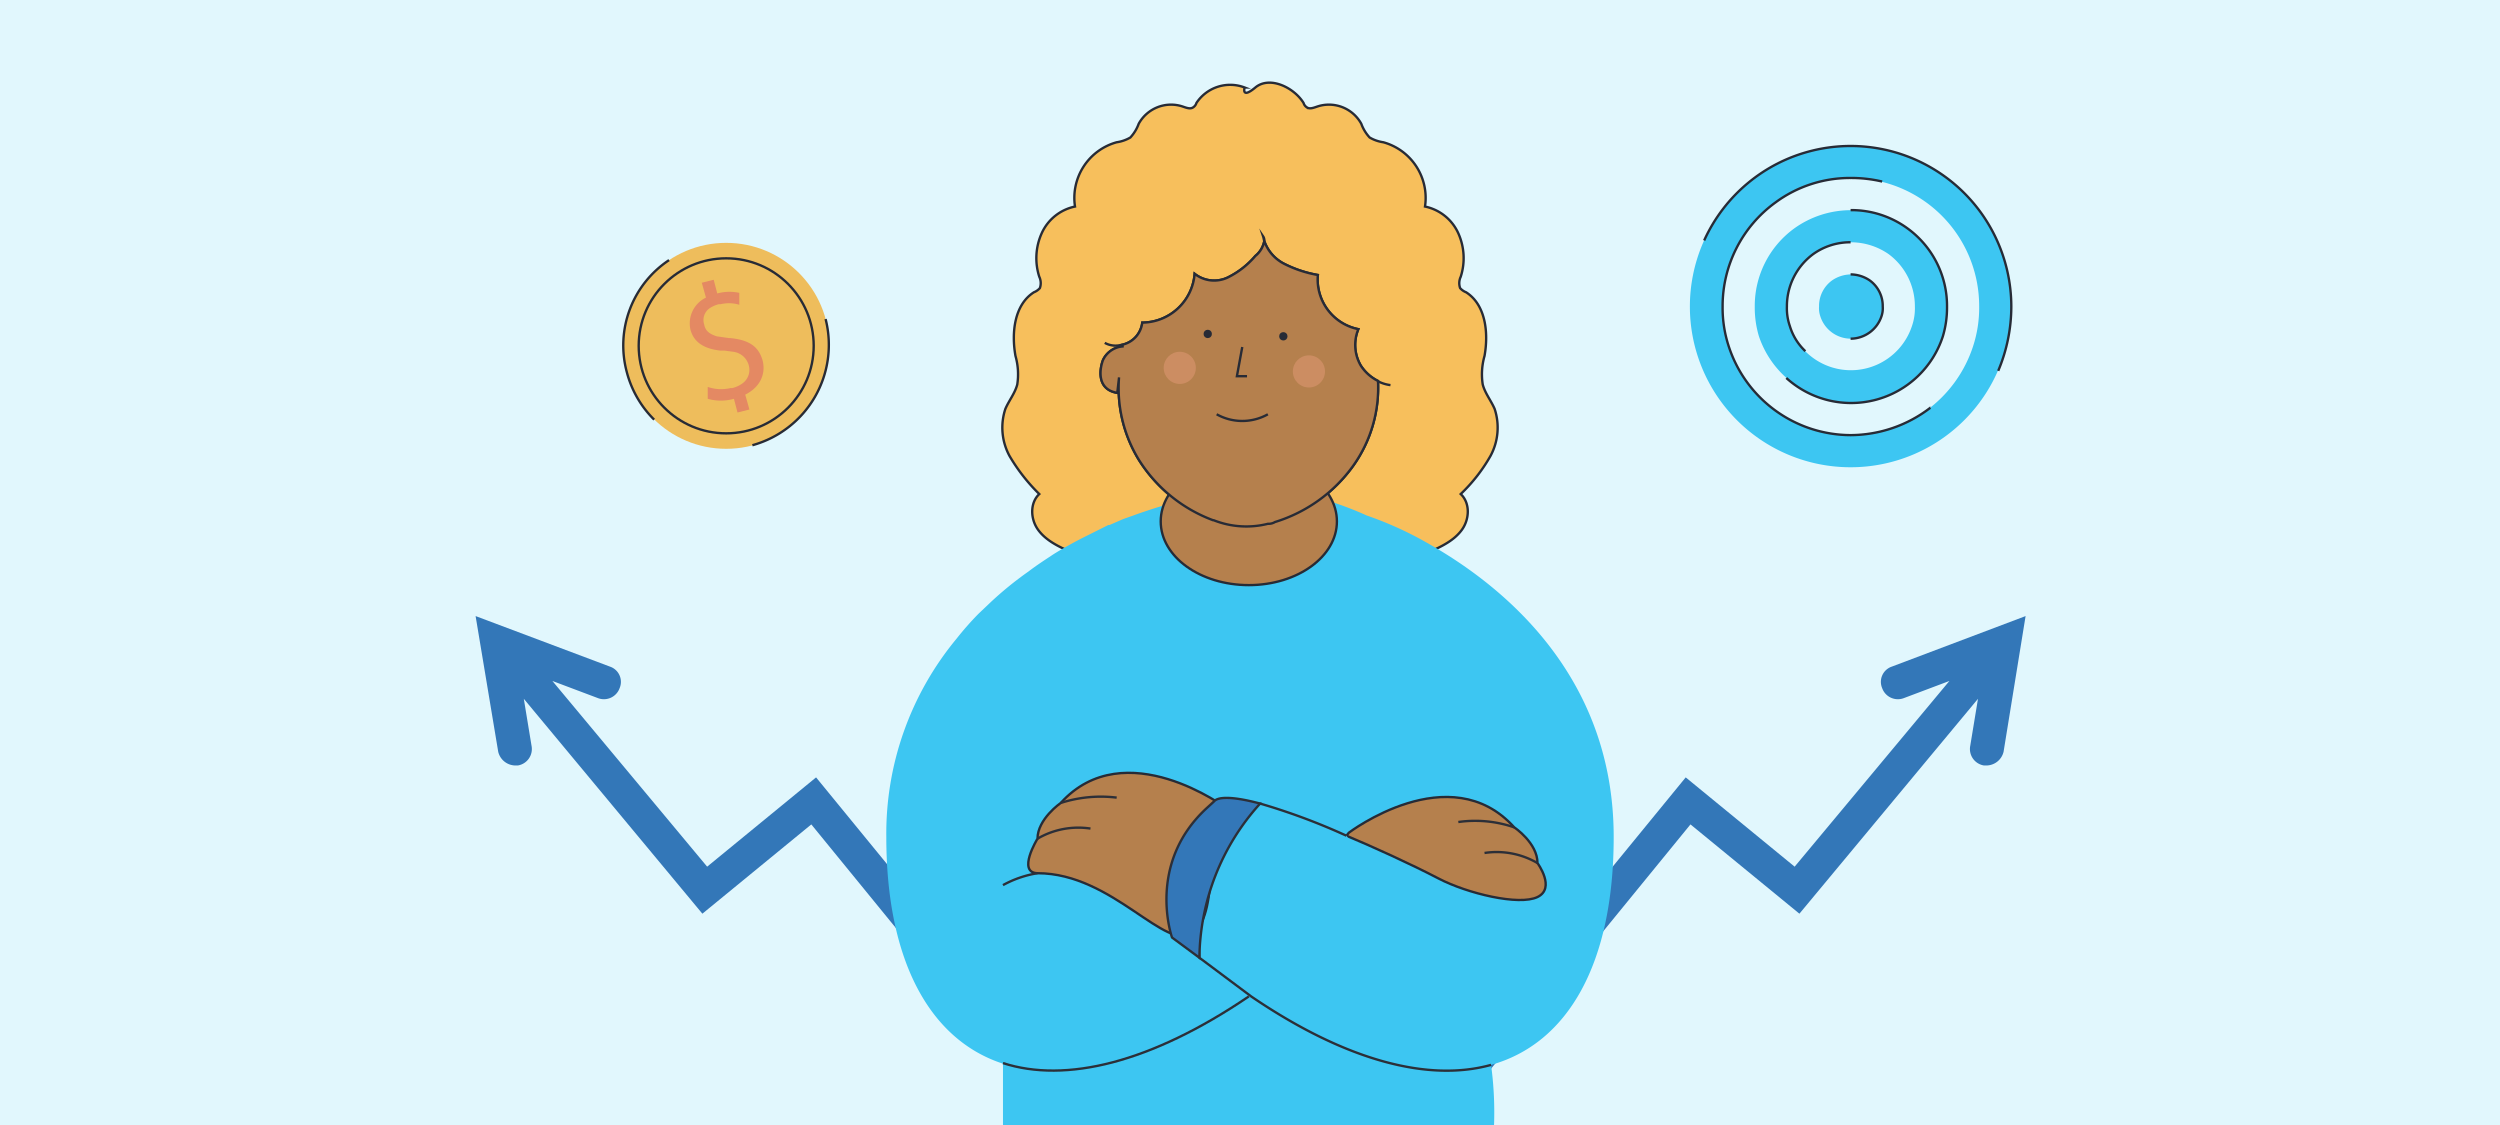 <?xml version="1.0" encoding="utf-8"?>
<svg xmlns="http://www.w3.org/2000/svg" data-name="Capa 1" id="Capa_1" viewBox="0 0 420 189">
  <defs>
    <style>.cls-1{fill:#e1f7fd;}.cls-12,.cls-2{fill:#3377b8;}.cls-3{fill:#f7bf5c;}.cls-13,.cls-3,.cls-5,.cls-7,.cls-9{stroke:#272b36;}.cls-10,.cls-11,.cls-12,.cls-13,.cls-3,.cls-5,.cls-7,.cls-9{stroke-miterlimit:10;stroke-width:0.4px;}.cls-4,.cls-5{fill:#eebd5c;}.cls-6{fill:#e48963;}.cls-10,.cls-7{fill:none;}.cls-11,.cls-8{fill:#3dc6f2;}.cls-9{fill:#b5804d;}.cls-10,.cls-11,.cls-12{stroke:#2c2f38;}.cls-13{fill:#272b36;}.cls-14{fill:#cc8d62;}</style>
  </defs>
  <rect class="cls-1" height="189" width="420"/>
  <path class="cls-2" d="M317.8,112a2.7,2.7,0,0,0-1.6,3.6,2.8,2.8,0,0,0,3.6,1.7l7.7-2.9-26,31.2-18.3-15L243.6,179a2.9,2.9,0,0,0,.4,4,2.8,2.8,0,0,0,1.8.6,2.8,2.8,0,0,0,2.2-1l36-44.1,18.3,15,30-36.1-1.3,7.9a2.8,2.8,0,0,0,2.3,3.3h.5a3,3,0,0,0,2.8-2.3l3.7-22.8Z"/>
  <path class="cls-2" d="M102.5,112a2.7,2.7,0,0,1,1.6,3.6,2.8,2.8,0,0,1-3.6,1.7l-7.7-2.9,26,31.2,18.3-15L176.7,179a2.9,2.9,0,0,1-.4,4,2.8,2.8,0,0,1-1.8.6,2.8,2.8,0,0,1-2.2-1l-36-44.1-18.3,15L88,117.4l1.3,7.9a2.8,2.8,0,0,1-2.3,3.3h-.5a3,3,0,0,1-2.8-2.3l-3.8-22.8Z"/>
  <path class="cls-3" d="M251.1,68.7c-.6-1.4-1.6-2.6-2-4.1a11.2,11.2,0,0,1,.3-4.8c.7-3.9.2-8.6-3.1-10.7a2.6,2.6,0,0,1-1-.7,2.5,2.5,0,0,1,.1-1.9,10.2,10.2,0,0,0-.4-7.3,7.9,7.9,0,0,0-5.6-4.5,9.7,9.7,0,0,0-7-10.8,6.3,6.3,0,0,1-2.3-.8,6.8,6.8,0,0,1-1.4-2.3,6.2,6.2,0,0,0-7.4-2.9c-.6.2-1.3.5-1.8.1a1.3,1.3,0,0,1-.5-.7c-1.6-2.6-5.7-4.6-8.1-2.6s-1.8,0-1.8,0a6.8,6.8,0,0,0-8.1,2.6,1.3,1.3,0,0,1-.5.7c-.5.4-1.2.1-1.8-.1a6.2,6.2,0,0,0-7.4,2.9,6.8,6.8,0,0,1-1.4,2.3,6.3,6.3,0,0,1-2.3.8,9.7,9.7,0,0,0-7,10.8,7.9,7.9,0,0,0-5.6,4.5,10.2,10.2,0,0,0-.4,7.3,2.5,2.5,0,0,1,.1,1.9,2.6,2.6,0,0,1-1,.7c-3.3,2.1-3.8,6.8-3.1,10.7a11.2,11.2,0,0,1,.3,4.8c-.4,1.5-1.4,2.7-2,4.1a10,10,0,0,0,.7,7.9,30.7,30.7,0,0,0,5,6.4c-1.6,1.5-1.5,4.2-.2,6s3.4,2.8,5.4,3.7L203.4,108l36.8-15.3c2-.9,4.1-1.9,5.4-3.7s1.4-4.5-.2-6a27.7,27.7,0,0,0,5-6.4A10,10,0,0,0,251.1,68.7Zm-23.8,9.6a25.3,25.3,0,0,1-13.1,9.4,2.1,2.1,0,0,1-1.2.3,14.9,14.9,0,0,1-9.1-.6h-.1a25,25,0,0,1-12.5-10.2A23.1,23.1,0,0,1,188,63.4l-.3,2.6c-3.6-.6-2.9-4.2-2.4-5.5a4,4,0,0,1,3.3-2.3v-.3a4.3,4.3,0,0,0,3.3-3.7,8.9,8.9,0,0,0,8.8-8.2,5.3,5.3,0,0,0,5.6.6,14.4,14.4,0,0,0,4.6-3.6,4.2,4.2,0,0,0,1.5-2.5c-.1-.3-.1-.5-.2-.8a1.2,1.2,0,0,1,.2.8,6.8,6.8,0,0,0,3.3,3.8,20.1,20.1,0,0,0,5.7,1.9,8.5,8.5,0,0,0,6.8,9.1,6.9,6.9,0,0,0,.4,6.1,7.3,7.3,0,0,0,2.9,2.6A22.6,22.6,0,0,1,227.3,78.3Z"/>
  <circle class="cls-4" cx="122" cy="58.1" r="17.3"/>
  <circle class="cls-5" cx="122" cy="58.1" r="14.7"/>
  <path class="cls-6" d="M128.1,60.5c.6,2.2-.3,4.5-2.9,5.8l.7,2.5-2,.5-.6-2.3a8.1,8.1,0,0,1-4.4,0V65a6.8,6.8,0,0,0,3.8.2h.3a4.8,4.8,0,0,0,1.6-.7,2.8,2.8,0,0,0,1.2-3.1,3.1,3.1,0,0,0-2.6-2.3l-1.5-.2h-.7c-2.6-.3-4.4-1.3-5-3.5a4.8,4.8,0,0,1,2.6-5.4l-.7-2.5,2-.5.6,2.3a7.8,7.8,0,0,1,3.7-.1v2a6,6,0,0,0-3.1-.1h-.3a4.8,4.8,0,0,0-1.6.7,2.4,2.4,0,0,0-.9,2.7c.2,1.1.9,1.6,2.1,2l2.1.3h.2C125.7,57.1,127.4,58.1,128.1,60.5Z"/>
  <path class="cls-7" d="M109.9,70.5a17.4,17.4,0,0,1-4.6-8,17.2,17.2,0,0,1,7.1-18.8"/>
  <path class="cls-7" d="M138.7,53.6a17.5,17.5,0,0,1-12.3,21.2"/>
  <path class="cls-8" d="M250.5,178.9h0A59.3,59.3,0,0,1,251,189H168.5V178.7h0c-12.3-4-19.6-17.3-19.6-38.1a51.3,51.3,0,0,1,11.8-33.3,50.4,50.4,0,0,1,3.7-4.2l2-1.9a58.4,58.4,0,0,1,6.4-5.2c1.3-1,2.7-1.9,3.9-2.7s3.7-2.2,5.3-3l.6-.3,3.6-1.8h.2l2.3-1,1.7-.6s12.3-4.6,20.9-4.6,18.3,4.6,18.3,4.6a59.7,59.7,0,0,1,10.5,4.8c12.3,7,31,22,31,49.2C271.1,161.9,263.4,175.3,250.5,178.9Z"/>
  <path class="cls-9" d="M226.6,139.9s17-12.9,27.8-.9c0,0,3.9,2.6,3.9,6,0,0,3.1,4.2,0,5.7s-11.8-.6-16.6-3.1-11.2-5.4-15.5-7.2Z"/>
  <path class="cls-10" d="M258.3,145a13.6,13.6,0,0,0-8.9-1.7"/>
  <path class="cls-10" d="M254.4,139a20.2,20.2,0,0,0-9.4-.9"/>
  <path class="cls-11" d="M226.2,140.4a106.9,106.9,0,0,0-14.5-5.4l-4.1,1.2-6.9,9.4.8,15.3,8.7,6.5c16,10.9,29.9,14.4,40.3,11.5"/>
  <path class="cls-10" d="M209.8,167.4c-16.5,11.2-30.8,14.6-41.3,11.2"/>
  <path class="cls-9" d="M206.1,135.8s-17.1-12.8-27.9-.9c0,0-3.9,2.7-3.9,6,0,0-3.5,5.7,0,5.8,12.7,0,21.6,13.5,26.2,10s1.6-18.5,5.9-20.4Z"/>
  <path class="cls-10" d="M174.3,140.9a13.6,13.6,0,0,1,8.9-1.7"/>
  <path class="cls-10" d="M178.2,134.9a21.9,21.9,0,0,1,9.4-.9"/>
  <path class="cls-12" d="M211.7,135a39.2,39.2,0,0,0-10.2,25.9l-4.6-3.4s-4.4-12.4,5.9-21.8l1.2-1.1C204.4,134.1,206.1,133.5,211.7,135Z"/>
  <path class="cls-10" d="M174.3,146.7a18.1,18.1,0,0,0-5.8,2"/>
  <path class="cls-10" d="M325.3,34.5h0"/>
  <path class="cls-8" d="M310.9,24.5a27,27,0,1,0,27,27A26.9,26.9,0,0,0,310.9,24.5Zm0,48.6a21.6,21.6,0,0,1-20.5-15,20.7,20.7,0,0,1-1-6.6A21.5,21.5,0,0,1,298.3,34a21.6,21.6,0,0,1,25.3,0,21.5,21.5,0,0,1,8.9,17.5,20.7,20.7,0,0,1-1,6.6A21.6,21.6,0,0,1,310.9,73.1Z"/>
  <path class="cls-8" d="M320.5,38.4a16.3,16.3,0,0,0-19.1,0,16.1,16.1,0,0,0-6.6,13.1,16.8,16.8,0,0,0,.7,5,16.3,16.3,0,0,0,30.9,0,16.8,16.8,0,0,0,.7-5A16.1,16.1,0,0,0,320.5,38.4Zm.7,16.4a10.8,10.8,0,0,1-20.5,0,9.1,9.1,0,0,1-.5-3.3,10.9,10.9,0,0,1,4.4-8.8,11.1,11.1,0,0,1,12.7,0,10.9,10.9,0,0,1,4.4,8.8A9.1,9.1,0,0,1,321.2,54.8Z"/>
  <path class="cls-8" d="M316.3,51.5a4.1,4.1,0,0,1-.2,1.6,5.5,5.5,0,0,1-5.2,3.8,5.4,5.4,0,0,1-5.1-3.8,4.1,4.1,0,0,1-.2-1.6,5.3,5.3,0,0,1,2.2-4.4,5.7,5.7,0,0,1,3.1-1,5.8,5.8,0,0,1,3.2,1A5.3,5.3,0,0,1,316.3,51.5Z"/>
  <path class="cls-7" d="M335.7,62.3a27.8,27.8,0,0,0,2.2-10.8,27,27,0,0,0-51.6-11.1m38,28.1a22.1,22.1,0,0,1-13.4,4.6,21.6,21.6,0,0,1-20.5-15,20.7,20.7,0,0,1-1-6.6A21.5,21.5,0,0,1,298.3,34a21.1,21.1,0,0,1,12.6-4.1,22.6,22.6,0,0,1,5.3.6"/>
  <path class="cls-7" d="M300.1,63.5a16.2,16.2,0,0,0,26.3-7,16.8,16.8,0,0,0,.7-5,16.1,16.1,0,0,0-6.6-13.1,16,16,0,0,0-9.6-3.1M303.3,59a9.6,9.6,0,0,1-2.6-4.2,9.1,9.1,0,0,1-.5-3.3,10.9,10.9,0,0,1,4.4-8.8,10.7,10.7,0,0,1,6.3-2"/>
  <path class="cls-7" d="M310.9,46.1a5.8,5.8,0,0,1,3.2,1,5.3,5.3,0,0,1,2.2,4.4,4.1,4.1,0,0,1-.2,1.6,5.5,5.5,0,0,1-5.2,3.8"/>
  <ellipse class="cls-9" cx="209.8" cy="87.6" rx="14.8" ry="10.7"/>
  <path class="cls-9" d="M227.3,78.3a25.3,25.3,0,0,1-13.1,9.4,2.1,2.1,0,0,1-1.2.3,14.9,14.9,0,0,1-9.1-.6h-.1a25,25,0,0,1-12.5-10.2A23.1,23.1,0,0,1,188,63.4l-.3,2.6c-3.6-.6-2.9-4.2-2.4-5.5a4,4,0,0,1,3.3-2.3v-.3a4.3,4.3,0,0,0,3.3-3.7,8.9,8.9,0,0,0,8.8-8.2,5.3,5.3,0,0,0,5.6.6,14.4,14.4,0,0,0,4.6-3.6,4.2,4.2,0,0,0,1.5-2.5,6.8,6.8,0,0,0,3.3,3.8,20.1,20.1,0,0,0,5.7,1.9,8.5,8.5,0,0,0,6.8,9.1,6.9,6.9,0,0,0,.4,6.1,7.3,7.3,0,0,0,2.9,2.6A22.6,22.6,0,0,1,227.3,78.3Z"/>
  <path class="cls-7" d="M208.7,58.3l-.9,4.9h1.7"/>
  <circle class="cls-13" cx="202.9" cy="56.1" r="0.5"/>
  <circle class="cls-14" cx="198.2" cy="61.8" r="2.7"/>
  <circle class="cls-14" cx="219.9" cy="62.4" r="2.7"/>
  <circle class="cls-13" cx="215.6" cy="56.5" r="0.5"/>
  <path class="cls-7" d="M213,69.6a8.8,8.8,0,0,1-8.6,0"/>
  <path class="cls-7" d="M185.6,57.6a3.7,3.7,0,0,0,2.9.3"/>
  <path class="cls-7" d="M233.6,64.7a6.3,6.3,0,0,1-2.2-.7"/>
</svg>